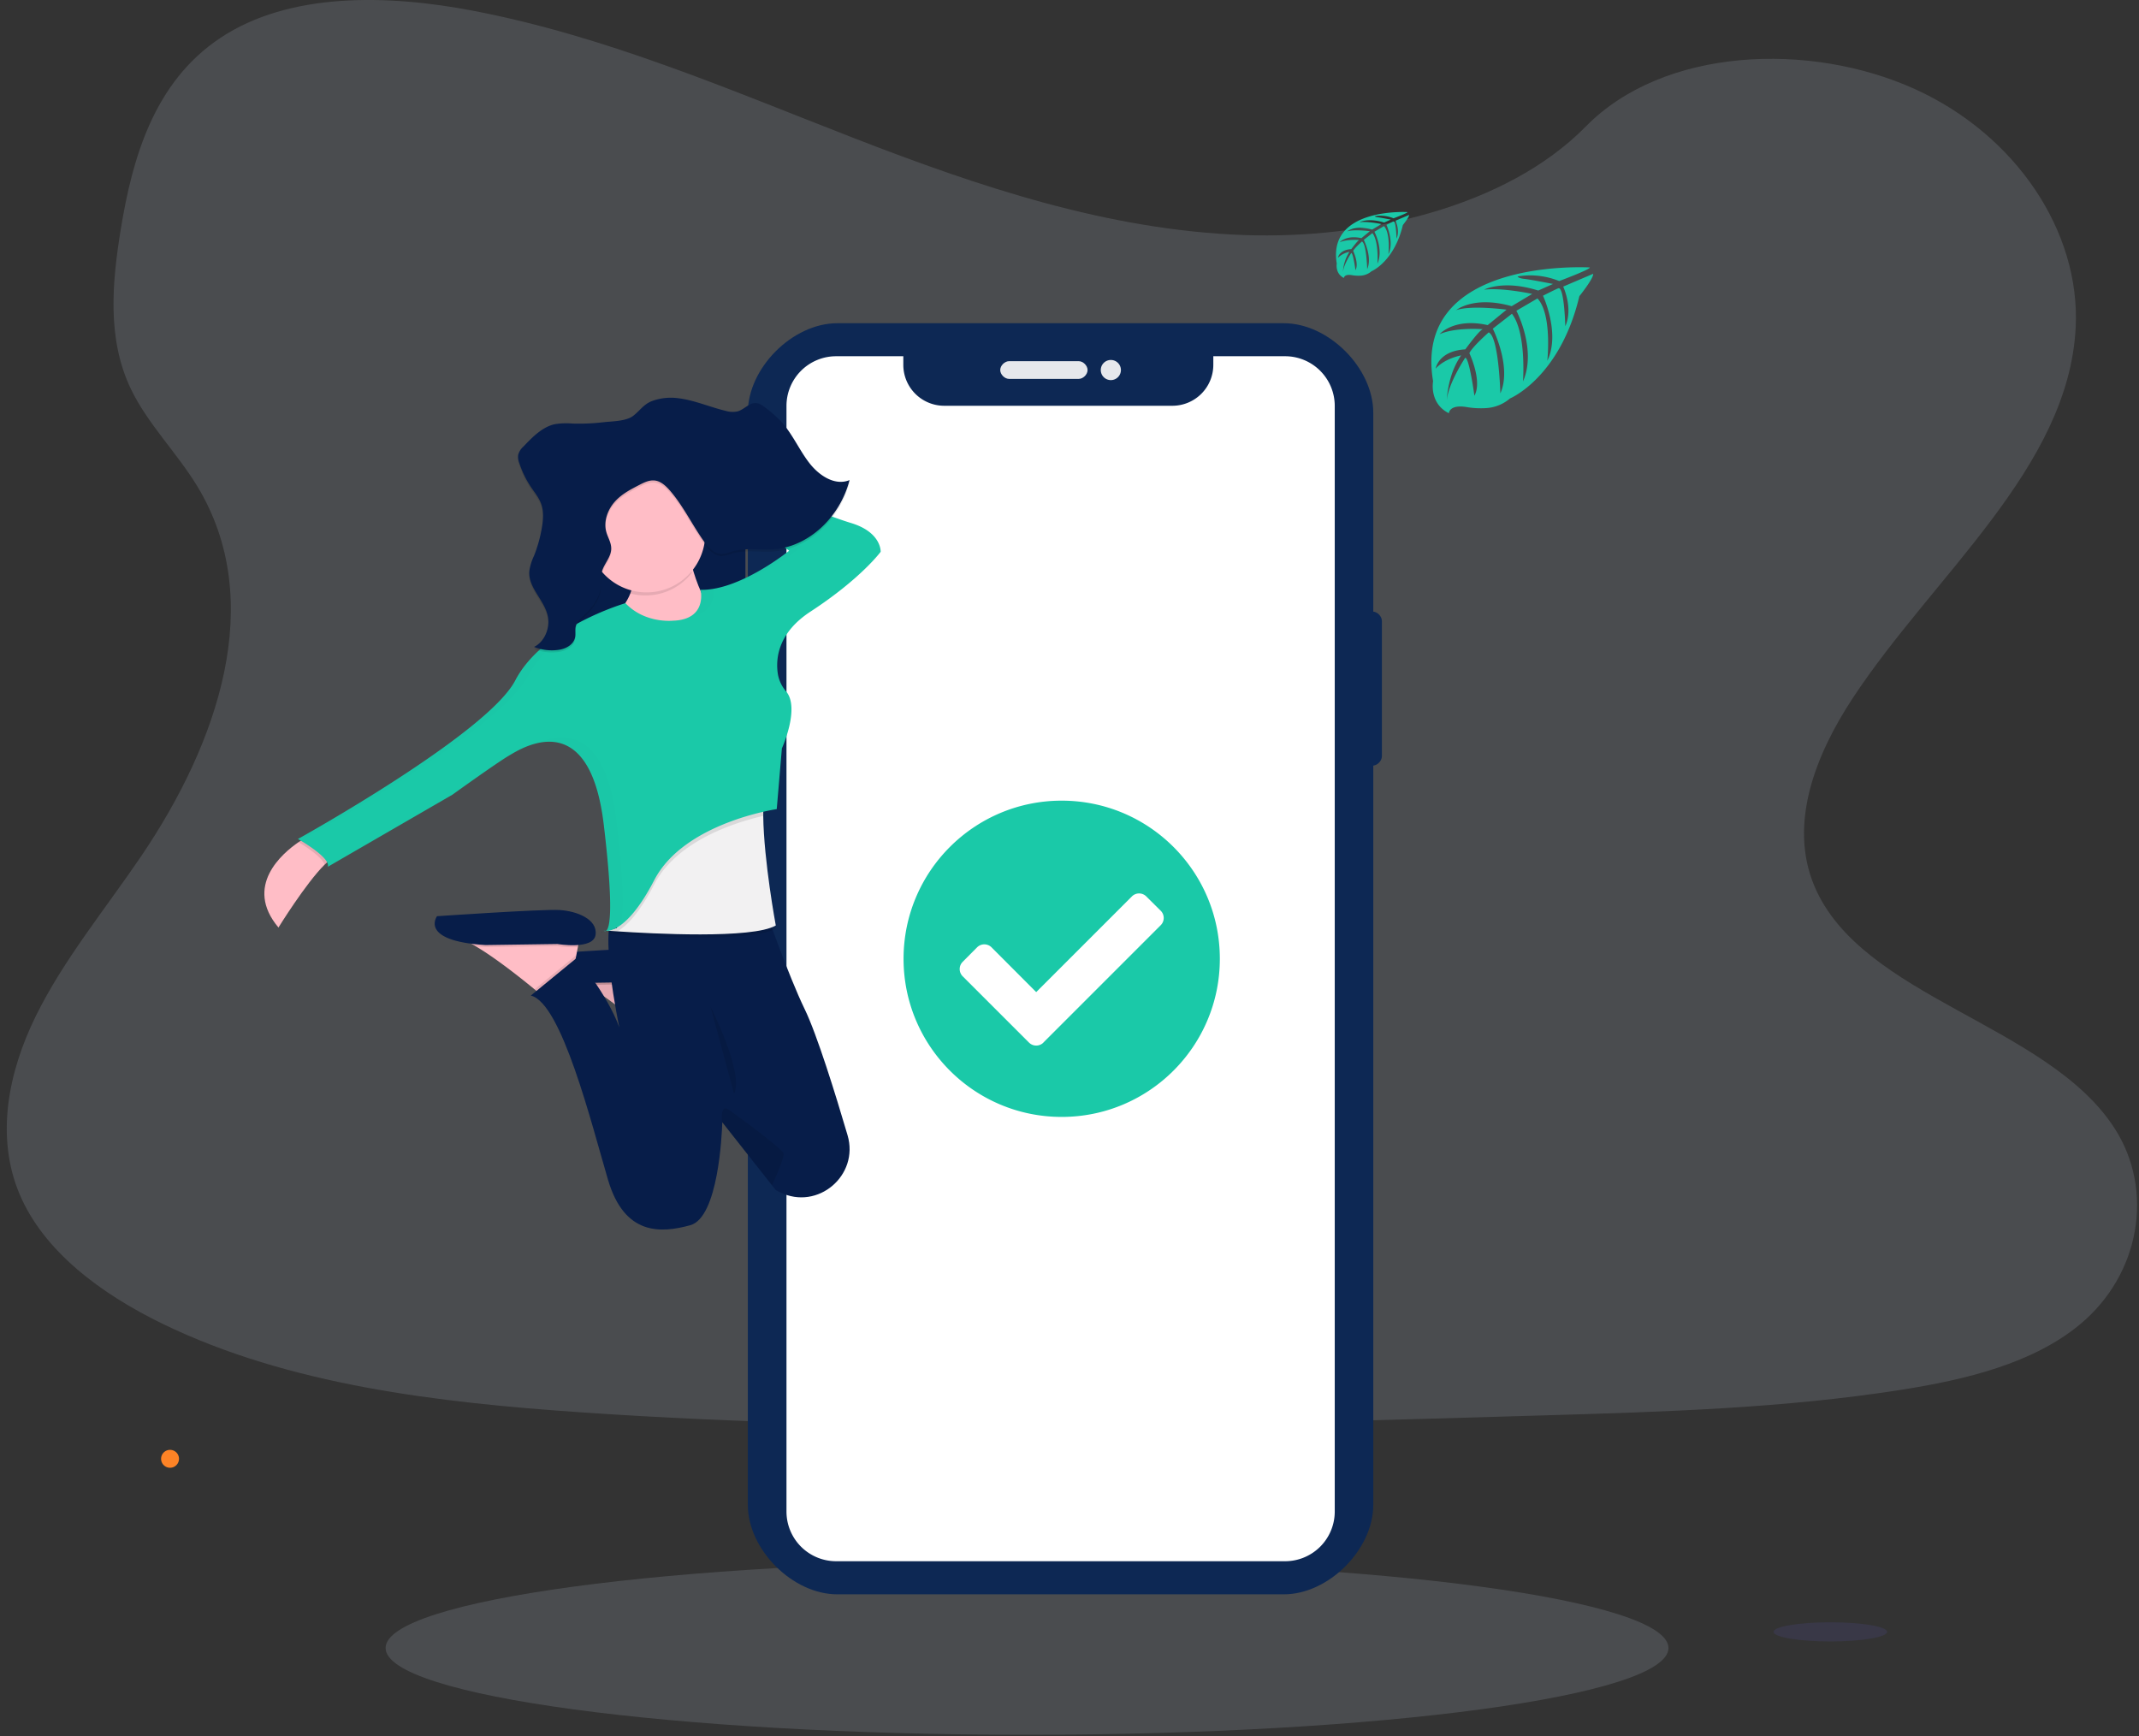 <svg xmlns="http://www.w3.org/2000/svg" width="239" height="194" viewBox="0 0 239 194"><rect x="0" y="0" width="239" height="194" fill="#333333" stroke="none"/><defs><linearGradient id="fll1a" x1="90.15" x2="90.15" y1="86.11" y2="86.17" gradientUnits="userSpaceOnUse"><stop offset="0" stop-color="gray" stop-opacity=".25"/><stop offset=".54" stop-color="gray" stop-opacity=".12"/><stop offset="1" stop-color="gray" stop-opacity=".1"/></linearGradient></defs><g><g><path fill="#fd8326" d="M18 163a1 1 0 1 1 2 0 1 1 0 0 1-2 0z"/></g><g opacity=".17"><path fill="#becadb" d="M139.054 26.266c-15.26-.53-29.793-5.456-43.67-10.846C81.505 10.03 67.76 4.058 52.865 1.203 43.286-.634 32.33-.893 24.613 4.243c-7.43 4.95-9.83 13.474-11.12 21.391-.97 5.956-1.541 12.225 1.118 17.799 1.849 3.871 5.126 7.125 7.394 10.834 7.891 12.902 2.313 28.812-6.236 41.41-4.008 5.91-8.665 11.552-11.76 17.838-3.097 6.286-4.528 13.498-1.819 19.916 2.683 6.366 9.08 11.138 16.01 14.498 14.073 6.826 30.65 8.778 46.827 9.884 35.798 2.45 71.785 1.389 107.677.328 13.284-.394 26.624-.793 39.69-2.846 7.258-1.141 14.749-2.95 20.018-7.321 6.687-5.548 8.344-14.941 3.862-21.899-7.516-11.669-28.293-14.566-33.553-27.088-2.89-6.894.078-14.571 4.282-20.966 9.016-13.712 24.127-25.744 24.921-41.419.547-10.765-6.717-21.547-17.95-26.642-11.772-5.338-28.1-4.669-36.78 4.17-8.948 9.102-24.665 12.603-38.14 12.136z"/></g><g opacity=".17"><path fill="#becadb" d="M43.086 184.14c0-5.355 32.087-9.695 71.669-9.695 39.582 0 71.669 4.34 71.669 9.695 0 5.354-32.087 9.695-71.67 9.695-39.58 0-71.668-4.34-71.668-9.695z"/></g><g><path fill="#0d2854" d="M152.316 69.378c0-.522.523-1.045 1.045-1.045.522 0 1.044.523 1.044 1.045v15.127c0 .522-.522 1.045-1.044 1.045s-1.045-.523-1.045-1.045z"/></g><g><path fill="#3a3768" d="M82.897 55.43c0-.293.293-.585.586-.585s.586.292.586.585v4.497c0 .293-.293.586-.586.586s-.586-.293-.586-.586z"/></g><g><path fill="#3a3768" d="M82.854 65.884c0-.33.33-.66.66-.66s.66.33.66.66v8.544c0 .33-.33.66-.66.66s-.66-.33-.66-.66z"/></g><g><path fill="#3a3768" d="M82.876 79.168c0-.314.314-.628.628-.628s.628.314.628.628v8.694c0 .314-.314.628-.628.628s-.628-.314-.628-.628z"/></g><g><path fill="#0d2854" d="M83.56 46.114c0-5 5-10 10-10h49.883c5 0 10 5 10 10v122.03c0 5-5 10-10 10H93.56c-5 0-10-5-10-10z"/></g><g><path fill="#fff" d="M143.586 39.804h-8.017v.965a4.57 4.57 0 0 1-4.57 4.569H105.504a4.57 4.57 0 0 1-4.572-4.567v-.967h-7.505a5.55 5.55 0 0 0-5.55 5.55v123.54a5.55 5.55 0 0 0 5.55 5.55h50.16a5.55 5.55 0 0 0 5.55-5.55V45.364a5.55 5.55 0 0 0-5.54-5.56z"/></g><g><path fill="#e6e8ec" d="M111.76 41.346c0-.495.496-.99.99-.99h7.78c.494 0 .99.495.99.99s-.496.99-.99.99h-7.78c-.494 0-.99-.495-.99-.99z"/></g><g><path fill="#e6e8ec" d="M122.995 41.346a1.125 1.125 0 1 1 2.25 0 1.125 1.125 0 0 1-2.25 0z"/></g><g><path fill="#1ac9a8" d="M177.639 29.885s-19.853-1.198-17.514 12.713c0 0-.471 2.46 1.764 3.575 0 0 .035-1.03 2.037-.68a9.307 9.307 0 0 0 2.157.104 4.494 4.494 0 0 0 2.636-1.077s5.581-2.306 7.75-11.426c0 0 1.606-1.99 1.542-2.501l-3.35 1.43s1.146 2.417.236 4.426c0 0-.109-4.338-.752-4.244-.13.02-1.74.837-1.74.837s1.968 4.209.483 7.27c0 0 .563-5.188-1.099-6.966l-2.357 1.377s2.3 4.348.74 7.897c0 0 .4-5.442-1.238-7.562l-2.136 1.667s2.162 4.284.844 7.227c0 0-.172-6.333-1.306-6.812 0 0-1.87 1.65-2.155 2.325 0 0 1.48 3.112.56 4.753 0 0-.563-4.22-1.025-4.244 0 0-1.862 2.796-2.056 4.716 0 0 .08-2.85 1.606-4.98 0 0-1.801.309-2.853 1.476 0 0 .29-1.976 3.313-2.15 0 0 1.54-2.122 1.95-2.25 0 0-3.004-.252-4.827.557 0 0 1.603-1.865 5.378-1.016l2.11-1.724s-3.956-.54-5.635.057c0 0 1.931-1.65 6.204-.448l2.296-1.372s-3.374-.727-5.383-.472c0 0 2.122-1.144 6.057.097l1.65-.738s-2.47-.486-3.194-.564c-.724-.078-.761-.276-.761-.276a8.57 8.57 0 0 1 4.642.517s3.485-1.3 3.426-1.519z"/></g><g><path fill="#1ac9a8" d="M157.275 23.698s-8.96-.54-7.913 5.746c0 0-.21 1.11.797 1.615 0 0 .017-.471.922-.309.322.055.648.07.974.048.44-.03.858-.202 1.19-.49 0 0 2.523-1.043 3.504-5.164 0 0 .724-.899.696-1.13l-1.514.646s.516 1.092.11 2c0 0-.049-1.96-.339-1.915-.059 0-.787.38-.787.38s.891 1.903.219 3.284c0 0 .255-2.343-.497-3.147l-1.066.631s1.04 1.964.335 3.568c0 0 .181-2.46-.56-3.417l-.963.755s.976 1.936.381 3.265c0 0-.08-2.862-.591-3.079 0 0-.844.745-.974 1.052 0 0 .67 1.414.255 2.148 0 0-.255-1.908-.472-1.917 0 0-.842 1.264-.929 2.122.042-.8.292-1.576.726-2.25a2.537 2.537 0 0 0-1.29.668s.133-.894 1.498-.972c0 0 .707-.96.882-1.018 0 0-1.359-.113-2.181.252 0 0 .723-.842 2.428-.46l.943-.778s-1.79-.236-2.546.026c0 0 .872-.745 2.803-.203l1.038-.62s-1.526-.328-2.434-.21c0 0 .96-.516 2.738.043l.742-.333s-1.117-.219-1.445-.254c-.328-.036-.344-.125-.344-.125a3.865 3.865 0 0 1 2.098.236s1.594-.595 1.566-.694z"/></g><g opacity=".1"><path fill="#6c63ff" d="M198.16 182.336c0-.592 2.844-1.073 6.35-1.073 3.507 0 6.35.48 6.35 1.073s-2.843 1.073-6.35 1.073c-3.506 0-6.35-.48-6.35-1.073z"/></g><g><path fill="url(#fll1a)" d="M67.302 104.85c.07.067.174.08.257.033"/></g><g><path fill="#ffbdc6" d="M77.019 108.651l-.255 1.382-.196 1.056-.356 1.933-3.451 2.417s-.312-.266-.826-.686c-1.414-1.165-4.387-3.537-6.57-4.81a7.354 7.354 0 0 0-1.807-.832z"/></g><g opacity=".1"><path d="M77.019 108.651l-.255 1.382c-.761.041-1.525.002-2.277-.118l-8.055.115a24.54 24.54 0 0 1-1.068-.087 7.354 7.354 0 0 0-1.806-.832z"/></g><g><path fill="#474463" d="M74.487 109.68s4.024.69 4.26-1.029c.236-1.719-2.072-2.648-4.027-2.763-1.955-.116-13.692.69-13.692.69s-2.07 2.762 5.407 3.224z"/></g><g opacity=".1"><path d="M77.019 108.651l-.255 1.382-.196 1.056-.356 1.933-3.451 2.417s-.312-.266-.826-.686c-1.414-1.165-4.387-3.537-6.57-4.81a7.354 7.354 0 0 0-1.807-.832z"/></g><g opacity=".1"><path d="M77.019 108.651l-.255 1.382c-.761.041-1.525.002-2.277-.118l-8.055.115a24.54 24.54 0 0 1-1.068-.087 7.354 7.354 0 0 0-1.806-.832z"/></g><g><path fill="#071d49" d="M74.487 109.674s4.027.689 4.258-1.037c.23-1.726-2.073-2.645-4.027-2.761-1.955-.116-13.692.69-13.692.69s-2.07 2.762 5.406 3.222z"/></g><g><path fill="#474463" d="M62.233 77.927V52.961h21.055v24.966z"/></g><g><path fill="#071d49" d="M62.233 78.04V53.074h21.055V78.04z"/></g><g><path fill="#ffbdc6" d="M37.557 95.7c-.347.087-.79.422-1.283.908-2.122 2.1-5.16 7.03-5.16 7.03-3.887-4.628.414-8.285 2.246-9.541.446-.305.745-.472.745-.472z"/></g><g><path fill="#ffbdc6" d="M76.788 60.84s1.035 7.248 4.602 8.974-4.602 4.951-4.602 4.951l-11.16-4.145s6.329-2.072 5.063-8.17z"/></g><g><path fill="#ffbdc6" d="M64.822 104.445l-.252 1.377-.205 1.06-.356 1.934-3.452 2.414s-.311-.264-.825-.683c-1.415-1.165-4.388-3.537-6.574-4.81a7.31 7.31 0 0 0-1.806-.832z"/></g><g opacity=".1"><path d="M64.822 104.445l-.252 1.377c-.762.041-1.525.002-2.278-.118l-8.054.115c-.38-.023-.738-.051-1.07-.087a7.309 7.309 0 0 0-1.806-.832z"/></g><g><path fill="#071d49" d="M62.292 105.48s4.027.688 4.256-1.035c.229-1.724-2.07-2.648-4.027-2.763-1.957-.116-13.69.69-13.69.69s-2.072 2.761 5.407 3.223z"/></g><g opacity=".1"><path d="M64.365 106.883l-.356 1.933-3.452 2.415s-.311-.265-.825-.684l4.564-3.744z"/></g><g><path fill="#071d49" d="M87.162 133.221c-.158-.077-.316-.158-.472-.235l-.424-.536-5.567-7.059v.123c-.037 1.179-.438 10.52-3.565 11.383-3.336.92-7.36 1.15-9.195-5.062-1.834-6.213-5.187-19.789-8.63-20.595l5.122-4.2s3.39 3.967 4.772 7.763c-.052-.236-2.393-11.176-.472-13.112h16.8s2.593 7.387 4.37 11.046c1.385 2.841 3.462 9.559 4.799 14.104 1.325 4.49-3.327 8.453-7.538 6.38z"/></g><g opacity=".1"><path d="M86.683 103.754c-2.593 1.535-13.979.91-17.683.66l-1.01-.073c-.108 0 .017-.061.017-.061l.104-1.045 2.761-7.016 14.783-8.573c-.3.903-.398 2.284-.375 3.867.069 5.083 1.403 12.241 1.403 12.241z"/></g><g><path fill="#f2f1f2" d="M86.683 103.407c-2.593 1.535-13.979.91-17.683.66l-1.01-.07-.166-.014.183-.047.91-.236 1.955-7.823 14.783-8.57c-.3.902-.398 2.284-.375 3.866.069 5.079 1.403 12.234 1.403 12.234z"/></g><g opacity=".1"><path d="M85.271 91.168c-3.006.693-9.622 2.728-12.164 7.64-1.695 3.27-3.121 4.672-4.116 5.26l-1.01-.071a.607.607 0 0 0 .017-.061l.91-.236 1.955-7.823 14.783-8.57c-.297.897-.399 2.28-.375 3.861z"/></g><g opacity=".1"><path d="M34.105 93.63l3.452 2.07c-.347.087-.79.422-1.283.908-.287-.84-2.093-2.012-2.914-2.511.446-.3.745-.467.745-.467z"/></g><g opacity=".1"><path d="M67.366 104.131a.205.205 0 0 1-.236-.033"/></g><g><path fill="#1ac9a8" d="M75.177 69.354s-3.107.344-5.293-1.957c0 0-9.195 2.648-12.31 8.63C54.46 82.008 33.29 93.745 33.29 93.745s3.683 2.07 3.337 3.105l13.922-8.054s4.951-3.565 6.326-4.37c1.375-.807 8.976-5.754 10.586 7.707 1.61 13.46 0 11.85 0 11.85s2.302.806 5.638-5.638c3.336-6.443 13.69-7.938 13.69-7.938l.574-6.786s2.054-4.499.472-6.366a4.008 4.008 0 0 1-.922-1.947c-.262-1.724 0-4.596 3.664-6.982 5.637-3.683 7.823-6.672 7.823-6.672s.116-2.188-3.336-3.223c-3.452-1.035-17.488-6.673-17.488-6.673l-.471 1.957 11.074 7.816s-5.522 4.48-9.902 4.371c0 0 .813 3.337-3.099 3.452z"/></g><g opacity=".1"><path d="M77.309 63.995a22.46 22.46 0 0 1-.637-2.81l-6.097 1.61a6.685 6.685 0 0 1-.14 3.518 6.557 6.557 0 0 0 6.874-2.318z"/></g><g><path fill="#ffbdc6" d="M65.687 59.633a6.557 6.557 0 1 1 13.114 0 6.557 6.557 0 0 1-13.114 0z"/></g><g opacity=".1"><path d="M75.731 44.72c1.82.205 3.549.988 5.34 1.415.449.14.925.159 1.382.054.696-.217 1.262-.943 1.983-.922.444 0 .837.316 1.203.606.586.448 1.138.94 1.65 1.471 1.236 1.342 2.002 3.148 3.129 4.608 1.127 1.459 2.905 2.593 4.506 1.923-1.09 4.244-4.657 7.477-8.517 7.741-1.54.104-3.117-.217-4.607.236a4.068 4.068 0 0 1-1.162.283c-.858 0-1.55-.788-2.084-1.554-1.255-1.801-2.247-3.848-3.66-5.491-.471-.543-1.016-1.059-1.676-1.158-.66-.099-1.266.215-1.853.519-.97.502-1.96 1.023-2.712 1.886-.752.863-1.226 2.146-.914 3.3.167.628.549 1.194.556 1.85.014 1.044-.91 1.81-1.092 2.829-.04.428-.055.857-.044 1.287-.08 1.396-.993 2.54-1.946 3.416-.372.342-.782.708-.89 1.236-.074.358 0 .74-.048 1.103-.139.906-1.042 1.365-1.841 1.486a5.359 5.359 0 0 1-2.764-.328c1.118-.53 1.806-2.032 1.547-3.381-.356-1.867-2.233-3.207-2.072-5.11.088-.582.263-1.149.518-1.68.41-1.027.707-2.094.887-3.183.141-.844.21-1.738-.054-2.54-.236-.733-.729-1.313-1.146-1.93a10.957 10.957 0 0 1-1.328-2.722 1.886 1.886 0 0 1-.127-.898c.092-.366.293-.695.578-.943 1.025-1.078 2.122-2.2 3.496-2.506a7.767 7.767 0 0 1 1.985-.078 23.125 23.125 0 0 0 3.45-.146c.943-.111 2.537-.095 3.336-.708.745-.573 1.165-1.287 2.082-1.65a6.088 6.088 0 0 1 2.91-.32z"/></g><g opacity=".1"><path d="M79.377 112.44s3.796 7.479 2.645 9.778"/></g><g opacity=".1"><path d="M86.259 132.441l-5.56-7.05v.123s-.32-2.282.738-1.516c2.32 1.679 6.031 4.43 6.112 4.904.08.474-.753 2.367-1.29 3.539z"/></g><g opacity=".1"><g opacity=".1"><path d="M78.398 65.902s.472 1.943-1.047 2.915c2.335-.399 2.438-2.217 2.358-3.007-.433.07-.872.1-1.31.092z"/></g><g opacity=".1"><path d="M34.68 93.283S55.848 81.55 58.965 75.567c2.228-4.294 7.6-6.868 10.452-7.981-2.08.707-9.086 3.374-11.718 8.44-3.105 5.982-24.285 17.72-24.285 17.72z"/></g><g opacity=".1"><path d="M82.52 64.988c3.602-1.12 7.044-3.917 7.044-3.917l-11.053-7.827.253-1.07-1.06-.425-.459 1.957 11.046 7.823a26.69 26.69 0 0 1-5.772 3.459z"/></g><g opacity=".1"><path d="M82.583 91.5a27.478 27.478 0 0 1 4.329-1.093l.019-.222a29.367 29.367 0 0 0-4.348 1.316z"/></g><g opacity=".1"><path d="M69.196 103.554h-.102a.208.208 0 0 1-.235-.033.823.823 0 0 0 .235.033c.378-.22.943-1.938-.235-11.884-1.269-10.61-6.26-9.782-8.99-8.56 2.791-.77 6.632-.104 7.723 9.02 1.191 9.945.623 11.664.236 11.883.49-.018.966-.178 1.368-.46z"/></g><g opacity=".1"><path d="M67.828 104.016c-.08 0-.159-.01-.236-.033"/></g></g><g><path fill="#071d49" d="M75.731 44.49c1.82.207 3.549.987 5.34 1.414.449.14.926.157 1.382.052.696-.215 1.262-.943 1.983-.922.444.014.837.316 1.203.606.586.448 1.138.94 1.65 1.471 1.236 1.342 2.002 3.148 3.129 4.607 1.127 1.46 2.905 2.594 4.506 1.924-1.09 4.244-4.657 7.477-8.517 7.74-1.54.107-3.117-.214-4.607.236a3.994 3.994 0 0 1-1.162.283c-.858 0-1.55-.787-2.084-1.553-1.255-1.802-2.247-3.846-3.66-5.49-.471-.544-1.016-1.06-1.676-1.16-.66-.098-1.266.218-1.853.522-.97.502-1.96 1.02-2.712 1.886-.752.865-1.226 2.143-.914 3.3.167.628.549 1.194.556 1.85.014 1.046-.91 1.81-1.092 2.829a10.62 10.62 0 0 0-.044 1.287c-.08 1.396-.993 2.537-1.946 3.416-.372.34-.782.708-.89 1.233-.074.361 0 .74-.048 1.106-.139.906-1.042 1.365-1.841 1.483a5.312 5.312 0 0 1-2.764-.327c1.118-.529 1.806-2.033 1.547-3.38-.356-1.866-2.233-3.208-2.072-5.108.088-.583.263-1.15.518-1.682.41-1.026.706-2.094.887-3.185.141-.842.21-1.735-.054-2.54-.236-.73-.729-1.312-1.146-1.93a10.979 10.979 0 0 1-1.328-2.719 1.91 1.91 0 0 1-.127-.9c.095-.362.296-.686.578-.932 1.025-1.077 2.122-2.197 3.496-2.506a7.873 7.873 0 0 1 1.985-.075 23.452 23.452 0 0 0 3.45-.147c.943-.11 2.537-.096 3.336-.707.745-.57 1.165-1.287 2.082-1.65a6.13 6.13 0 0 1 2.91-.333z"/></g><g><path fill="#fff" d="M105.708 108.873c0-7.301 5.919-13.22 13.22-13.22 7.301 0 13.22 5.919 13.22 13.22 0 7.301-5.919 13.22-13.22 13.22-7.301 0-13.22-5.919-13.22-13.22z"/></g><g><path fill="#1ac9a8" d="M116.587 116.493l-.002.002a1.139 1.139 0 0 1-1.61-.002l-7.411-7.408a1.143 1.143 0 0 1 0-1.613l1.612-1.622a1.144 1.144 0 0 1 1.613 0l4.992 5.003 10.69-10.69.003-.003a1.136 1.136 0 0 1 1.607.003l1.613 1.601.002.002a1.139 1.139 0 0 1-.002 1.61l-13.107 13.108zm2.042-27.032c-9.759 0-17.67 7.911-17.67 17.67 0 9.758 7.911 17.668 17.67 17.668 9.758 0 17.669-7.91 17.669-17.669 0-9.758-7.911-17.669-17.67-17.669z"/></g></g></svg>